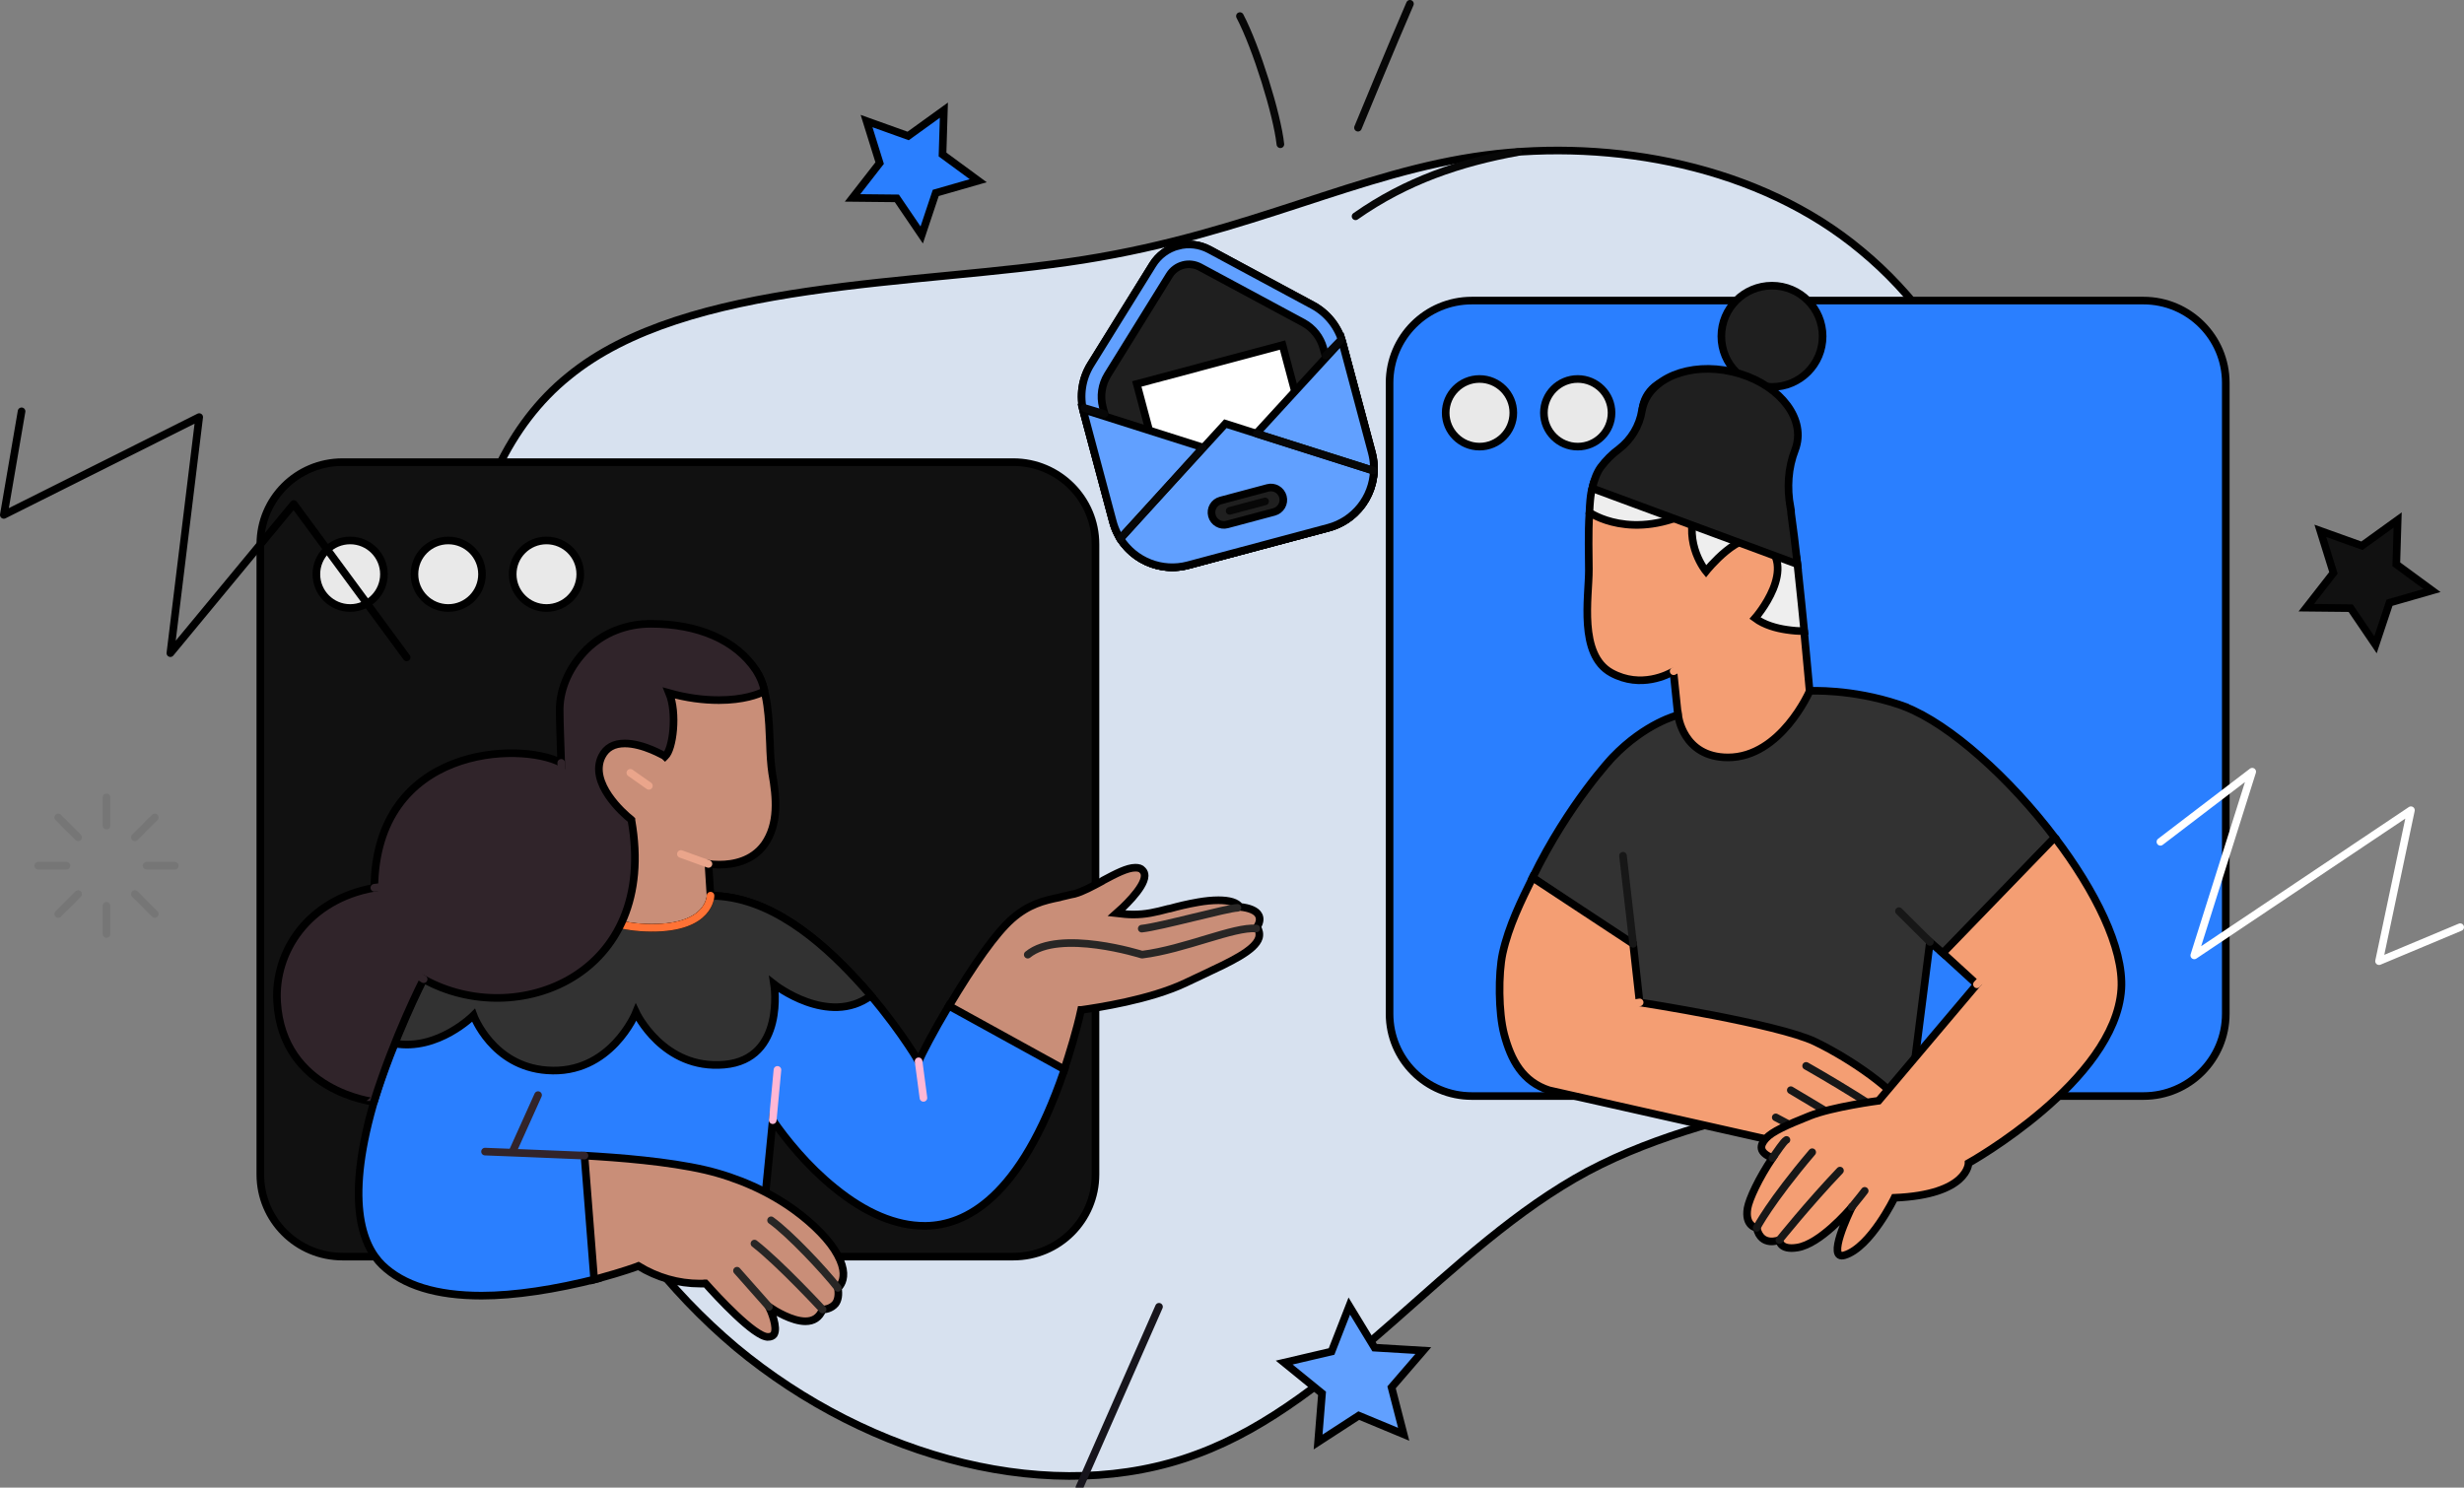 <?xml version="1.0" encoding="UTF-8" standalone="no"?>
<svg
   height="780.97"
   width="1293.35"
   version="1.1"
   id="svg6686"
   sodipodi:docname="support-enterprise.svg"
   inkscape:version="1.2.2 (b0a8486, 2022-12-01)"
   xmlns:inkscape="http://www.inkscape.org/namespaces/inkscape"
   xmlns:sodipodi="http://sodipodi.sourceforge.net/DTD/sodipodi-0.dtd"
   xmlns="http://www.w3.org/2000/svg"
   xmlns:svg="http://www.w3.org/2000/svg">
  <rect width="100%" height="100%" fill="#808080" stroke="none"/>
  <defs
     id="defs6690" />
  <sodipodi:namedview
     id="namedview6688"
     pagecolor="#ffffff"
     bordercolor="#666666"
     borderopacity="1.0"
     inkscape:showpageshadow="2"
     inkscape:pageopacity="0.0"
     inkscape:pagecheckerboard="0"
     inkscape:deskcolor="#d1d1d1"
     showgrid="false"
     inkscape:zoom="0.28312567"
     inkscape:cx="754.0821"
     inkscape:cy="473.28806"
     inkscape:window-width="1309"
     inkscape:window-height="456"
     inkscape:window-x="1685"
     inkscape:window-y="255"
     inkscape:window-maximized="0"
     inkscape:current-layer="svg6686" />
  <g
     id="g6470"
     transform="translate(-162.58,-209.31)">
    <path
       d="m 1240.21,539.41 c 16.31,79.17 17.9,163.5 -28.65,205.28 -46.14,41.37 -140.83,39.78 -215.62,79.56 C 921.95,864.03 866.65,944.79 791.06,972.64 715.87,1000.89 619.6,975.43 548.79,916.55 478.37,857.27 433.02,764.98 413.13,664.72 392.84,564.87 398.01,457.85 460.87,406.93 c 62.46,-51.32 182.6,-47.34 270.52,-61.26 87.92,-13.93 144.01,-46.15 210.85,-54.9 66.83,-8.76 144.01,5.57 197.32,50.12 54.1,44.56 84.74,118.95 100.65,198.52 z"
       fill="#d7e1ef"
       opacity="1"
       stroke-width="4"
       stroke="#00000000"
       id="path6468" />
  </g>
  <g
     id="g6474"
     transform="translate(-162.58,-209.31)">
    <path
       d="m 770.94,895.35 -41.8,94.93"
       stroke="#17151c00"
       stroke-width="4"
       stroke-linecap="round"
       stroke-linejoin="round"
       opacity="1"
       fill="none"
       id="path6472" />
  </g>
  <g
     id="g6482"
     transform="translate(-162.58,-209.31)">
    <path
       d="m 874.11,322.87 c 26.76,-18.82 54.98,-28.21 85.28,-33.74"
       stroke="#070707"
       stroke-width="4"
       stroke-linecap="round"
       stroke-linejoin="round"
       opacity="1"
       fill="none"
       id="path6476" />
    <path
       d="m 902.67,211.31 c -8.51,19.51 -27.29,65.04 -27.29,65.04"
       stroke="#070707"
       stroke-width="4"
       stroke-linecap="round"
       stroke-linejoin="round"
       opacity="1"
       fill="none"
       id="path6478" />
    <path
       d="m 813.41,217.76 c 8.63,16.41 19.58,51.76 21.24,67.28"
       stroke="#070707"
       stroke-width="4"
       stroke-linecap="round"
       stroke-linejoin="round"
       opacity="1"
       fill="none"
       id="path6480" />
  </g>
  <g
     id="g6492"
     transform="translate(-162.58,-209.31)">
    <path
       d="M 694.47,451.93 H 342.35 c -23.85,0 -43.13,19.27 -43.13,43.12 v 330.83 c 0,23.85 19.28,43.13 43.13,43.13 h 352.12 c 23.85,0 43.13,-19.28 43.13,-43.13 V 495.05 c 0,-23.85 -19.36,-43.12 -43.13,-43.12 z"
       fill="#111111"
       opacity="1"
       stroke-width="4"
       stroke="#00000000"
       id="path6484" />
    <path
       d="m 346.38,528.5 c 9.79,0 17.73,-7.94 17.73,-17.73 0,-9.8 -7.94,-17.73 -17.73,-17.73 -9.8,0 -17.73,7.93 -17.73,17.73 0,9.79 7.93,17.73 17.73,17.73 z"
       fill="#e9e9e9"
       opacity="1"
       stroke-width="4"
       stroke="#00000000"
       id="path6486" />
    <path
       d="m 397.86,528.5 c 9.8,0 17.73,-7.94 17.73,-17.73 0,-9.8 -7.93,-17.73 -17.73,-17.73 -9.79,0 -17.73,7.93 -17.73,17.73 0,9.79 7.94,17.73 17.73,17.73 z"
       fill="#e9e9e9"
       opacity="1"
       stroke-width="4"
       stroke="#00000000"
       id="path6488" />
    <path
       d="m 449.43,528.5 c 9.79,0 17.73,-7.94 17.73,-17.73 0,-9.8 -7.94,-17.73 -17.73,-17.73 -9.8,0 -17.73,7.93 -17.73,17.73 0,9.79 7.93,17.73 17.73,17.73 z"
       fill="#e9e9e9"
       opacity="1"
       stroke-width="4"
       stroke="#00000000"
       id="path6490" />
  </g>
  <g
     id="g6502"
     transform="translate(-162.58,-209.31)">
    <path
       d="M 1287.71,367.11 H 935.14 c -23.88,0 -43.18,19.3 -43.18,43.18 v 331.25 c 0,23.87 19.3,43.18 43.18,43.18 h 352.57 c 23.88,0 43.18,-19.31 43.18,-43.18 V 410.29 c 0,-23.88 -19.38,-43.18 -43.18,-43.18 z"
       fill="#2a7fff"
       opacity="1"
       stroke-width="4"
       stroke="#00000000"
       id="path6494" />
    <path
       d="m 939.17,443.78 c 9.81,0 17.75,-7.95 17.75,-17.76 0,-9.8 -7.94,-17.75 -17.75,-17.75 -9.8,0 -17.75,7.95 -17.75,17.75 0,9.81 7.95,17.76 17.75,17.76 z"
       fill="#e9e9e9"
       opacity="1"
       stroke-width="4"
       stroke="#00000000"
       id="path6496" />
    <path
       d="m 990.72,443.78 c 9.81,0 17.76,-7.95 17.76,-17.76 0,-9.8 -7.95,-17.75 -17.76,-17.75 -9.8,0 -17.75,7.95 -17.75,17.75 0,9.81 7.95,17.76 17.75,17.76 z"
       fill="#e9e9e9"
       opacity="1"
       stroke-width="4"
       stroke="#00000000"
       id="path6498" />
    <path
       d="m 1042.35,443.78 c 9.81,0 17.76,-7.95 17.76,-17.76 0,-9.8 -7.95,-17.75 -17.76,-17.75 -9.8,0 -17.75,7.95 -17.75,17.75 0,9.81 7.95,17.76 17.75,17.76 z"
       fill="#e9e9e9"
       opacity="1"
       stroke-width="4"
       stroke="#00000000"
       id="path6500" />
  </g>
  <g
     id="g6560"
     transform="translate(-162.58,-209.31)">
    <path
       d="m 660.6,738.56 -0.22,-0.58 c 13.6,-22.75 24.79,-38.61 33.3,-46.17 8.73,-7.7 16.72,-9.74 25.16,-11.41 l 0.36,-0.15 c 1.82,-0.36 3.49,-0.87 5.53,-1.31 l 1.82,-0.36 c 4.36,-1.16 9.52,-4 14.54,-6.69 l 0.51,-0.36 c 6.54,-3.49 12.58,-6.69 16.94,-6.69 1.67,0 2.98,0.36 3.71,1.31 0.87,0.87 1.16,1.81 1.16,2.98 -0.15,6.54 -12.43,17.59 -14.76,19.63 2.98,0.36 5.89,0.65 8.72,0.65 6.69,0 11.57,-1.16 18.47,-2.98 l 0.88,-0.14 c 4.21,-1.17 8.87,-2.33 14.76,-3.35 3.7,-0.65 7.34,-1.02 10.68,-1.02 5.68,0 9.75,1.17 11.2,3.49 5.16,0.51 8.73,2.04 9.89,4.37 0.65,1.16 1.02,3.34 -0.87,6.18 1.16,1.81 1.52,3.71 1.01,5.67 -2.03,6.69 -15.26,12.72 -29.15,19.27 l -9.24,4.36 c -18.9,9.01 -46.75,13.09 -54.82,14.25 h -0.14 c -2.33,10.69 -5.89,22.32 -9.24,32.5 l -0.14,0.15 z"
       fill="#c98e78"
       opacity="1"
       stroke-width="4"
       stroke="#00000000"
       id="path6504" />
    <path
       d="m 461.09,679.89 v -0.15 c -0.15,-3.49 -0.37,-8.21 -0.66,-13.74 -0.14,-3.2 -0.36,-6.54 -0.51,-10.25 l -0.36,-7.2 c -1.17,-24.28 -2.84,-54.6 -2.55,-66.89 0.15,-11.56 15.71,-12.22 24.29,-20.8 8.87,-8.72 11.56,-9.09 24.43,-9.09 24.79,0 42.61,-0.94 53.66,9.82 6.4,9.38 6.83,25.96 7.34,38.03 0.15,5.38 0.51,11.41 1.16,15.56 2.33,13.08 3.49,26.61 -3.99,37.37 -6.4,8.87 -16.44,10.69 -23.78,10.69 -2.18,0 -4.22,-0.15 -5.67,-0.37 l 1.16,18.25 14.11,54.03 -109.36,-6.04 z"
       fill="#c98e78"
       opacity="1"
       stroke-width="4"
       stroke="#00000000"
       id="path6506" />
    <path
       d="m 517.57,656.62 c 5.6,2.47 14.76,5.6 16.58,6.18 0.22,0.07 0.29,0.22 0.36,0.44 l 0.66,10.32 c 0,0.44 -0.51,0.66 -0.8,0.37 l -17.31,-16.51 c -0.36,-0.36 0,-1.02 0.51,-0.8 z"
       fill="#c98e7800"
       opacity="0"
       stroke="#00000000"
       stroke-width="4"
       id="path6508" />
    <path
       d="m 534.45,662.87 c -4.51,-1.67 -9.6,-3.41 -14.47,-5.23"
       stroke="#eaa58b00"
       stroke-width="4"
       stroke-linecap="round"
       stroke-linejoin="round"
       opacity="1"
       fill="none"
       id="path6514" />
    <path
       d="m 493.44,615.03 9.74,6.84"
       stroke="#eaa58b00"
       stroke-width="4"
       stroke-linecap="round"
       stroke-linejoin="round"
       opacity="1"
       fill="none"
       id="path6516" />
    <path
       d="m 822.01,696.76 c -11.92,-1.02 -37.37,10.9 -59.98,13.74 0,0 -43.26,-13.74 -59.99,0"
       stroke="#282625"
       stroke-width="4"
       stroke-linecap="round"
       stroke-linejoin="round"
       opacity="1"
       fill="none"
       id="path6522" />
    <path
       d="m 812.12,685.92 c -4.87,0 -40.36,9.89 -50.24,10.91"
       stroke="#282625"
       stroke-width="4"
       stroke-linecap="round"
       stroke-linejoin="round"
       opacity="1"
       fill="none"
       id="path6524" />
    <path
       d="m 660.6,737.33 c -8.22,13.74 -13.89,24.94 -15.85,29.16 -0.51,-0.88 -13.09,-22.11 -32.87,-43.27 -18.46,-19.92 -45.37,-43.55 -76.34,-43.7 0,0 0,17.09 -31.19,16.87 -31.2,-0.21 -43.26,-16.87 -43.26,-16.87 -57.15,4.44 -76.28,43.05 -76.42,43.41 0,0.15 -14.91,28.8 -24.8,61.51 -16.57,54.61 -7.34,78.6 3.35,89 11.05,10.69 28.5,16.07 52.13,16.07 17.23,0 38.54,-3.2 61.29,-9.02 l 0.37,-0.14 -1.38,-18.11 h 86.16 l 6.4,-64.85 c 6.83,9.88 18.25,24.14 32.64,35.7 16.07,13.08 31.99,19.77 46.9,19.77 h 1.02 c 20.28,-0.36 49.29,-14.03 72.27,-81.21 l 0.29,-0.88 z"
       fill="#2a7fff"
       opacity="1"
       stroke-width="4"
       stroke="#00000000"
       id="path6526" />
    <path
       d="m 568.25,797.53 c 4.07,5.89 9.82,13.31 16.72,20.8 0.37,0.36 1.02,0 0.8,-0.51 -2.54,-6.55 -9.81,-25.81 -14.76,-43.05 -0.14,-0.51 -0.87,-0.43 -0.94,0.08 l -1.96,22.39 c 0.07,0.07 0.07,0.22 0.14,0.29 z"
       fill="#2a7fff00"
       opacity="0"
       stroke="#00000000"
       stroke-width="4"
       id="path6528" />
    <path
       d="m 568.19,797.39 2.47,-26.4"
       stroke="#ffb7d500"
       stroke-width="4"
       stroke-linecap="round"
       stroke-linejoin="round"
       opacity="1"
       fill="none"
       id="path6530" />
    <path
       d="m 565.64,911.18 c -7.05,0 -26.83,-21.45 -32.65,-28 l -0.14,-0.14 c -0.51,0 -1.02,0 -1.31,0.14 -0.51,0 -1.02,0 -1.53,0 -11.41,0 -22.46,-3.2 -32.35,-9.23 -0.87,0.36 -8,2.98 -21.02,6.54 l -2.18,0.58 -5.09,-65.07 h 0.15 c 17.74,1.02 43.55,2.98 63.33,7.56 16.94,4 33.15,11.2 46.61,20.94 10.39,7.56 18.9,16.29 22.75,23.63 4.22,7.71 3.35,12.58 1.82,15.27 -0.65,1.16 -1.31,1.82 -1.67,2.04 0.65,3.49 0.14,6.54 -1.31,8.36 -2.18,2.54 -5.38,2.98 -6.54,2.98 h -0.15 c -1.67,4.22 -4.73,6.18 -9.02,6.18 -7.05,0 -15.77,-5.38 -19.12,-7.56 0.87,1.82 4.87,10.9 2.55,14.54 -0.58,0.73 -1.6,1.24 -3.13,1.24 z"
       fill="#c98e78"
       opacity="1"
       stroke-width="4"
       stroke="#00000000"
       id="path6532" />
    <path
       d="M 566.22,895.4 549.43,876.42"
       stroke="#282625"
       stroke-width="4"
       stroke-linecap="round"
       stroke-linejoin="round"
       opacity="1"
       fill="none"
       id="path6534" />
    <path
       d="m 594.36,896.78 c 0,0 -22.54,-24.36 -35.77,-34.61"
       stroke="#282625"
       stroke-width="4"
       stroke-linecap="round"
       stroke-linejoin="round"
       opacity="1"
       fill="none"
       id="path6536" />
    <path
       d="m 602.36,885.44 c -7.2,-9.24 -25.3,-28.5 -35.05,-35.48"
       stroke="#282625"
       stroke-width="4"
       stroke-linecap="round"
       stroke-linejoin="round"
       opacity="1"
       fill="none"
       id="path6538" />
    <path
       d="m 644.75,766.49 2.54,19.19"
       stroke="#ffb7d500"
       stroke-width="4"
       stroke-linecap="round"
       stroke-linejoin="round"
       opacity="1"
       fill="none"
       id="path6540" />
    <path
       d="m 619.74,732.02 c -2.48,-2.91 -5.09,-5.82 -7.78,-8.72 -18.47,-19.93 -45.37,-43.56 -76.35,-43.7 0,0 0,17.08 -31.19,16.87 -31.19,-0.22 -43.26,-16.87 -43.26,-16.87 -57.15,4.43 -76.27,43.04 -76.42,43.41 0,0.14 -7.34,14.32 -15.2,34.1 22.83,4.14 41.59,-14.76 41.59,-14.76 0,0 9.75,26.75 38.54,28.86 33.52,2.55 46.75,-30.39 46.75,-30.39 0,0 14.18,30.25 46.32,27.41 32.35,-2.84 26.17,-42.17 26.17,-42.17 0,0 28.5,22.47 50.83,5.96 z"
       fill="#323232"
       opacity="1"
       stroke-width="4"
       stroke="#00000000"
       id="path6542" />
    <path
       d="m 535.54,679.52 c 0,0 0,17.09 -31.19,16.87 -31.2,-0.21 -43.26,-16.87 -43.26,-16.87"
       stroke="#ff723500"
       stroke-width="4"
       stroke-linecap="round"
       stroke-linejoin="round"
       opacity="1"
       fill="none"
       id="path6544" />
    <path
       d="m 308.03,735.22 c -1.52,-26.18 16.14,-53.66 51.04,-59.84 0.8,-74.53 76.42,-77 98.09,-65.58 -0.36,-10.91 -0.8,-21.16 -0.8,-28.21 0.14,-11.57 5.67,-22.91 14.18,-31.41 8.87,-8.73 20.79,-13.38 33.66,-13.38 24.8,0 44.64,8.5 55.26,24.43 2.47,4 3.49,6.69 4.36,10.54 0,0 0.08,0.44 -0.58,0.73 -2.69,1.31 -10.4,4.36 -23.27,4.36 -8.36,0 -17.08,-1.16 -26.17,-3.71 4.36,10.54 2.04,29.52 -2.04,33.16 l -0.14,0.14 -0.15,-0.14 c -0.14,-0.15 -11.19,-6.69 -20.94,-6.69 -5.67,0 -9.74,2.18 -12.07,6.83 -6.83,13.89 11.42,30.03 15.27,33.01 0.15,0.15 0.15,0.15 0.15,0.15 l 0.14,0.14 v 0.15 c 14.54,81.58 -60.35,110.52 -109.06,83.47 -0.66,1.09 -15.49,30.39 -26.1,64.35 0,0.07 -48.06,-5.38 -50.83,-52.5 z"
       fill="#30242a"
       opacity="1"
       stroke-width="4"
       stroke="#00000000"
       id="path6546" />
    <path
       d="m 449.31,775.43 c 4.72,2.54 7.85,7.27 8.36,12.58 l 2.47,26.39 -28.79,-0.44 z"
       fill="#2a7fff00"
       opacity="0"
       stroke="#00000000"
       stroke-width="4"
       id="path6548" />
    <path
       d="M 445.01,784.23 431.78,813.6"
       stroke="#32242a"
       stroke-width="4"
       stroke-linecap="round"
       stroke-linejoin="round"
       opacity="1"
       fill="none"
       id="path6550" />
    <path
       d="m 469.37,816 c -23.63,-1.02 -52.2,-2.11 -52.2,-2.11"
       stroke="#32242a"
       stroke-width="4"
       stroke-linecap="round"
       stroke-linejoin="round"
       opacity="1"
       fill="none"
       id="path6552" />
    <path
       d="m 457.16,609.8 0.8,16.36"
       stroke="#30242a00"
       stroke-width="4"
       stroke-linecap="round"
       stroke-linejoin="round"
       opacity="1"
       fill="none"
       id="path6554" />
    <path
       d="m 359.07,675.38 c 11.34,-1.74 20.06,1.09 20.06,1.09"
       stroke="#30242a00"
       stroke-width="4"
       stroke-linecap="round"
       stroke-linejoin="round"
       opacity="1"
       fill="none"
       id="path6556" />
    <path
       d="m 384.96,723.37 c -5.75,-3.27 -10.69,-9.31 -10.69,-9.31"
       stroke="#30242a00"
       stroke-width="4"
       stroke-linecap="round"
       stroke-linejoin="round"
       opacity="1"
       fill="none"
       id="path6558" />
  </g>
  <g
     id="g6620"
     transform="translate(-162.58,-209.31)">
    <path
       d="m 996.58,508.47 c 0,-7.44 -0.46,-18.98 0.3,-30.06 0,-0.08 0.08,-0.15 0.08,-0.15 l 68.55,-38.8 c 0.08,-0.07 0.23,0 0.23,0.08 l 22.1,29.99 v 0.07 l 21.71,70.99 c 0,0 0,0 0,0.08 1.67,17.38 2.81,30.9 2.88,31.35 -0.07,0.84 -4.25,60.36 -38.94,60.36 -34.55,0 -30.22,-46.62 -30.15,-47.6 l -2.35,-22.7 c 0,-0.16 -0.15,-0.23 -0.3,-0.16 -2.13,1.22 -16.71,9.19 -32.35,0.61 -17.31,-9.56 -11.76,-39.71 -11.76,-54.06 z"
       fill="#f49e73"
       opacity="1"
       stroke-width="4"
       stroke="#00000000"
       id="path6562" />
    <path
       d="m 1042.51,576.05 -1.44,-14.28 c 0,0 13.51,-6.83 20.19,-11.23 z"
       fill="#f49e7300"
       opacity="0"
       stroke="#00000000"
       stroke-width="4"
       id="path6564" />
    <path
       d="m 1157.76,686.36 13.29,53.45 7.36,-58.23 z"
       fill="#f49e7300"
       opacity="0"
       stroke="#00000000"
       stroke-width="4"
       id="path6566" />
    <path
       d="m 998.47,465.35 c 1.75,-13.51 33.03,-34.7 56.79,-34.7 23.09,0 30.91,19.29 35.08,51.1 0.3,2.35 13.21,1.52 15.72,23.92 1.59,14.5 2.73,26.57 3.57,34.92 -2.74,0.08 -5.85,-0.15 -9.34,-0.68 -5.24,-0.76 -11.7,-2.51 -16.48,-6.08 0,0 24.07,-27.33 3.65,-40.46 -11.09,-7.14 -29.39,15.86 -29.39,15.86 0,0 -11.92,-14.27 -5.54,-32.57 -33.33,17.47 -55.65,1.67 -55.65,1.67 0.38,-10.4 1.52,-12.83 1.59,-12.98 z"
       fill="#eeeeee"
       opacity="1"
       stroke-width="4"
       stroke="#00000000"
       id="path6568" />
    <path
       d="m 1079.56,512.5 -6.76,7.89"
       stroke="#f49e7300"
       stroke-width="4"
       stroke-linecap="round"
       stroke-linejoin="round"
       opacity="1"
       fill="#ffffff00"
       id="path6570" />
    <path
       d="m 1041.07,561.7 14.65,-7.82"
       stroke="#f49e7300"
       stroke-width="4"
       stroke-linecap="round"
       stroke-linejoin="round"
       opacity="1"
       fill="none"
       id="path6576" />
    <path
       d="m 1092.69,412.43 c 14.68,0 26.58,-11.89 26.58,-26.57 0,-14.68 -11.9,-26.57 -26.58,-26.57 -14.67,0 -26.57,11.89 -26.57,26.57 0,14.68 11.9,26.57 26.57,26.57 z"
       fill="#1f1f1f"
       opacity="1"
       stroke-width="4"
       stroke="#00000000"
       id="path6582" />
    <path
       d="m 1102.34,475.45 c -1.83,-10.02 -1.22,-20.5 2.5,-29.99 0.38,-0.99 0.69,-1.97 0.91,-3.04 3.65,-15.79 -11.54,-32.8 -33.93,-37.96 -22.4,-5.16 -43.51,3.42 -47.15,19.29 -0.08,0.38 -0.15,0.75 -0.23,1.13 -1.29,7.98 -5.62,15.19 -12,20.12 -3.64,2.66 -6.9,5.93 -9.64,9.57 -2.05,2.88 -3.49,6.68 -4.48,11.08 l 107.74,39.86 c -1.07,-9.79 -2.28,-19.05 -3.27,-26.34 0,-1.29 -0.23,-2.51 -0.45,-3.72 z"
       fill="#1f1f1f"
       opacity="1"
       stroke-width="4"
       stroke="#00000000"
       id="path6584" />
    <path
       d="m 1241.2,649.08 c -23.69,-31.28 -55.05,-59.52 -78.66,-68.71 v -0.07 c -1.06,-0.38 -2.2,-0.76 -3.26,-1.14 -24.98,-8.35 -46.77,-7.14 -46.77,-7.14 0,0 -15.11,34.93 -42.9,34.93 -23.84,0 -26.19,-22.25 -26.19,-22.25 0,0 -17.01,4.02 -34.47,22.25 0,0 -23,24.29 -41.91,63.09 l 51.02,34.69 3.57,37.21 142.96,48.43 11.01,-86.55 7.21,6.23 z"
       fill="#323232"
       opacity="1"
       stroke-width="4"
       stroke="#00000000"
       id="path6586" />
    <path
       d="m 1175.6,703.82 -16.25,-16.17"
       stroke="#171717"
       stroke-width="4"
       stroke-linecap="round"
       stroke-linejoin="round"
       opacity="1"
       fill="none"
       id="path6588" />
    <path
       d="m 1115.32,756.21 c -19.82,-9.49 -92.09,-20.65 -92.09,-20.65 l -3.42,-30.75 -52.77,-34.77 c -5.92,12.07 -12.52,25.28 -15.71,39.7 -2.36,10.94 -2.2,31.13 0.76,42.45 3.64,13.74 9.71,25.05 23.68,29.53 l 154.2,34.7 14.73,2.5 c 0,0 7.97,0 6.38,-8.73 3.95,0.76 6.68,-0.38 8.73,-2.35 2.35,-2.36 0,-7.98 0,-7.98 0,0 5.54,-0.75 1.59,-9.49 -3.79,-8.27 -26.26,-24.59 -46.08,-34.16 z"
       fill="#f49e73"
       opacity="1"
       stroke-width="4"
       stroke="#00000000"
       id="path6590" />
    <path
       d="m 1023.23,735.56 -3.42,-30.75 -9.95,-6.61 -5.01,40.4 z"
       fill="#f49e7300"
       opacity="0"
       stroke="#00000000"
       stroke-width="4"
       id="path6592" />
    <path
       d="m 1023.23,735.56 -20.66,3.42"
       stroke="#f49e7300"
       stroke-width="4"
       stroke-linecap="round"
       stroke-linejoin="round"
       opacity="1"
       fill="none"
       id="path6594" />
    <path
       d="m 1065.89,802.07 64.08,14.42 14.73,2.51 c 0,0 7.97,0 6.38,-8.73 3.95,0.76 6.68,-0.38 8.73,-2.36 2.35,-2.35 0,-7.97 0,-7.97 l -38.72,-7.06 z"
       fill="#f49e7300"
       opacity="0"
       stroke="#00000000"
       stroke-width="4"
       id="path6596" />
    <path
       d="m 1159.81,799.86 c -18.22,-13.51 -49.2,-30.97 -49.2,-30.97"
       stroke="#171717"
       stroke-width="4"
       stroke-linecap="round"
       stroke-linejoin="round"
       opacity="1"
       fill="none"
       id="path6598" />
    <path
       d="m 1150.62,810.65 c -18.67,-11.54 -48.06,-29.01 -48.06,-29.01"
       stroke="#171717"
       stroke-width="4"
       stroke-linecap="round"
       stroke-linejoin="round"
       opacity="1"
       fill="none"
       id="path6600" />
    <path
       d="m 1132.02,815.73 c -13.51,-7.13 -37.35,-19.81 -37.35,-19.81"
       stroke="#171717"
       stroke-width="4"
       stroke-linecap="round"
       stroke-linejoin="round"
       opacity="1"
       fill="none"
       id="path6602" />
    <path
       d="m 1241.12,648.93 -58.76,60.74 17.92,16.4 -51.63,61.12 c 0,0 -24.3,3.18 -36.22,7.97 -11.92,4.78 -19.74,8.2 -23,11.92 -3.11,3.49 -3.95,7.13 3.49,10.17 -7.06,10.48 -12.22,21.49 -13.06,26.35 -1.59,9.49 4.79,10.32 4.79,10.32 2.35,10.33 11.92,6.38 11.92,6.38 0,0 0,5.54 9.56,3.95 11.85,-1.98 26.65,-19.14 28.4,-21.19 h 0.07 c -1.36,2.74 -13.59,28.25 -3.79,25.21 13.66,-4.17 26.19,-30.14 26.19,-30.14 38.87,-1.59 38.87,-18.22 38.87,-18.22 0,0 76.99,-42.9 80.18,-91.34 1.36,-21.63 -13.82,-51.85 -34.93,-79.64 z"
       fill="#f49e73"
       opacity="1"
       stroke-width="4"
       stroke="#00000000"
       id="path6604" />
    <path
       d="m 1192,718.78 8.28,7.29 15.18,-16.17 z"
       fill="#f49e7300"
       opacity="0"
       stroke="#00000000"
       stroke-width="4"
       id="path6606" />
    <path
       d="m 1200.28,726.07 10.32,-11.16"
       stroke="#f49e7300"
       stroke-width="4"
       stroke-linecap="round"
       stroke-linejoin="round"
       opacity="1"
       fill="none"
       id="path6608" />
    <path
       d="m 1084.65,853.92 c 0,0 6.91,-13.51 29.15,-39.71"
       stroke="#171717"
       stroke-width="4"
       stroke-linecap="round"
       stroke-linejoin="round"
       opacity="1"
       fill="none"
       id="path6610" />
    <path
       d="m 1092.92,817.25 c 2.36,-3.19 5.77,-8.65 7.37,-9.49"
       stroke="#171717"
       stroke-width="4"
       stroke-linecap="round"
       stroke-linejoin="round"
       opacity="1"
       fill="none"
       id="path6612" />
    <path
       d="m 1096.57,860.3 c 0,0 15.18,-18.98 31.81,-36.44"
       stroke="#171717"
       stroke-width="4"
       stroke-linecap="round"
       stroke-linejoin="round"
       opacity="1"
       fill="none"
       id="path6614" />
    <path
       d="m 1134.53,843.06 c 3.95,-4.78 6.83,-8.57 6.83,-8.57"
       stroke="#171717"
       stroke-width="4"
       stroke-linecap="round"
       stroke-linejoin="round"
       opacity="1"
       fill="none"
       id="path6616" />
    <path
       d="m 1019.81,704.81 -5.32,-46.24"
       stroke="#171717"
       stroke-width="4"
       stroke-linecap="round"
       stroke-linejoin="round"
       opacity="1"
       fill="none"
       id="path6618" />
  </g>
  <g
     id="g6646"
     transform="translate(-162.58,-209.31)">
    <path
       d="m 767.61,348.28 -32.51,52.37 c -4.65,7.49 -5.97,16.57 -3.7,25.09 l 15.36,57.47 c 4.58,17.18 22.25,27.43 39.46,22.82 l 73.63,-19.64 c 17.22,-4.58 27.44,-22.25 22.86,-39.47 l -15.37,-57.47 c -2.27,-8.51 -7.98,-15.74 -15.74,-19.9 l -54.25,-29.21 c -10.48,-5.6 -23.5,-2.16 -29.74,7.94 z"
       fill="#1f1f1f"
       opacity="1"
       stroke-width="4"
       stroke="#00000000"
       id="path6622" />
    <path
       d="m 783.57,348.47 c 2.95,-0.79 6.1,-0.41 8.82,1.02 l 54.26,29.21 c 5.22,2.84 9.04,7.68 10.59,13.44 l 15.36,57.51 c 3.11,11.65 -3.82,23.57 -15.43,26.71 l -73.67,19.6 c -11.66,3.1 -23.57,-3.82 -26.72,-15.44 l -15.32,-57.47 c -1.51,-5.75 -0.6,-11.84 2.5,-16.91 l 32.46,-52.37 c 1.63,-2.61 4.16,-4.5 7.15,-5.3 z m -2.68,-10.06 c -5.53,1.47 -10.26,4.99 -13.28,9.87 l -32.51,52.37 c -4.65,7.49 -5.97,16.57 -3.7,25.09 l 15.36,57.47 c 4.58,17.18 22.25,27.43 39.46,22.82 l 73.63,-19.64 c 17.22,-4.58 27.44,-22.25 22.86,-39.47 l -15.37,-57.47 c -2.27,-8.51 -7.98,-15.74 -15.74,-19.9 l -54.25,-29.21 c -5.07,-2.73 -10.94,-3.41 -16.46,-1.93 z"
       fill="#61a0ff"
       opacity="1"
       stroke-width="4"
       stroke="#00000000"
       id="path6624" />
    <path
       d="m 831.07,398.15 -76.51,20.42 19.47,72.97 76.51,-20.42 z"
       fill="#1f1f1f00"
       opacity="0"
       stroke="#00000000"
       stroke-width="4"
       id="path6626" />
    <path
       d="m 835.8,390.47 -76.51,20.41 19.47,72.98 76.51,-20.42 z"
       fill="#ffffff"
       opacity="1"
       stroke-width="4"
       stroke="#00000000"
       id="path6628" />
    <path
       d="m 810.51,449.46 -79.53,-25.24 15.74,58.95 c 4.58,17.18 22.25,27.43 39.46,22.82 l 73.6,-19.64 c 17.21,-4.58 27.43,-22.25 22.85,-39.43 l -15.74,-58.95 z"
       fill="#61a0ff"
       opacity="1"
       stroke-width="4"
       stroke="#00000000"
       id="path6630" />
    <path
       d="m 805.78,431.75 -55.2,60.28 c 7.53,11.95 21.95,17.63 35.6,14 l 73.6,-19.68 c 13.66,-3.63 23.34,-15.74 23.91,-29.85 z"
       fill="#61a0ff"
       opacity="1"
       stroke-width="4"
       stroke="#00000000"
       id="path6632" />
    <path
       d="m 803.32,472.05 24.67,-6.59 c 3.48,-0.94 7.04,1.14 7.99,4.62 0.94,3.48 -1.14,7.04 -4.62,7.98 l -24.67,6.59 c -3.48,0.94 -7.04,-1.14 -7.98,-4.62 -0.95,-3.52 1.13,-7.07 4.61,-7.98 z"
       fill="#1f1f1f"
       opacity="1"
       stroke-width="4"
       stroke="#00000000"
       id="path6634" />
    <path
       d="m 808.02,477.5 18.61,-4.96"
       stroke="#070707"
       stroke-width="4"
       stroke-linecap="round"
       stroke-linejoin="round"
       opacity="1"
       fill="none"
       id="path6636" />
    <path
       d="m 750.54,492.29 43.36,-47.9"
       stroke="#070707"
       stroke-width="4"
       stroke-linecap="round"
       stroke-linejoin="round"
       opacity="1"
       fill="none"
       id="path6638" />
    <path
       d="m 822.24,436.97 61.15,19.38"
       stroke="#070707"
       stroke-width="4"
       stroke-linecap="round"
       stroke-linejoin="round"
       opacity="1"
       fill="none"
       id="path6640" />
    <path
       d="M 742.22,426.64 731.81,423.5"
       stroke="#070707"
       stroke-width="4"
       stroke-linecap="round"
       stroke-linejoin="round"
       opacity="1"
       fill="none"
       id="path6642" />
    <path
       d="m 858.45,396 7.72,-7.91"
       stroke="#070707"
       stroke-width="4"
       stroke-linecap="round"
       stroke-linejoin="round"
       opacity="1"
       fill="none"
       id="path6644" />
  </g>
  <g
     id="g6650"
     transform="translate(-162.58,-209.31)">
    <path
       d="m 870.82,894.97 13.29,21.85 25.56,1.53 -16.66,19.31 6.36,24.63 -23.57,-9.8 -21.35,13.85 2.06,-25.53 -19.86,-16.16 24.87,-5.82 z"
       fill="#61a0ff"
       opacity="1"
       stroke-width="4"
       stroke="#00000000"
       id="path6648" />
  </g>
  <g
     id="g6654"
     transform="translate(-162.58,-209.31)">
    <path
       d="m 646.39,332.67 -13.06,-19.22 -23.26,-0.24 14.24,-18.28 -6.88,-22.07 21.84,7.83 18.75,-13.53 -0.71,23.26 18.75,13.77 -22.31,6.41 z"
       fill="#2a7fff"
       opacity="1"
       stroke-width="4"
       stroke="#00000000"
       id="path6652" />
  </g>
  <g
     id="g6672"
     transform="translate(-162.58,-209.31)">
    <path
       d="m 218.48,627.94 v 14.82"
       stroke="#f74628"
       stroke-width="4"
       stroke-linecap="round"
       stroke-linejoin="round"
       opacity="1"
       fill="none"
       id="path6656"
       style="stroke:#767676;stroke-opacity:1" />
    <path
       d="m 218.48,684.82 v 14.82"
       stroke="#f74628"
       stroke-width="4"
       stroke-linecap="round"
       stroke-linejoin="round"
       opacity="1"
       fill="none"
       id="path6658"
       style="stroke:#767676;stroke-opacity:1" />
    <path
       d="M 254.33,663.79 H 239.51"
       stroke="#f74628"
       stroke-width="4"
       stroke-linecap="round"
       stroke-linejoin="round"
       opacity="1"
       fill="none"
       id="path6660"
       style="stroke:#767676;stroke-opacity:1" />
    <path
       d="M 197.45,663.79 H 182.63"
       stroke="#f74628"
       stroke-width="4"
       stroke-linecap="round"
       stroke-linejoin="round"
       opacity="1"
       fill="none"
       id="path6662"
       style="stroke:#767676;stroke-opacity:1" />
    <path
       d="m 193.15,638.45 10.43,10.44"
       stroke="#f74628"
       stroke-width="4"
       stroke-linecap="round"
       stroke-linejoin="round"
       opacity="1"
       fill="none"
       id="path6664"
       style="stroke:#767676;stroke-opacity:1" />
    <path
       d="m 233.38,678.69 10.43,10.43"
       stroke="#f74628"
       stroke-width="4"
       stroke-linecap="round"
       stroke-linejoin="round"
       opacity="1"
       fill="none"
       id="path6666"
       style="stroke:#767676;stroke-opacity:1" />
    <path
       d="m 243.81,638.45 -10.43,10.44"
       stroke="#f74628"
       stroke-width="4"
       stroke-linecap="round"
       stroke-linejoin="round"
       opacity="1"
       fill="none"
       id="path6668"
       style="stroke:#767676;stroke-opacity:1" />
    <path
       d="m 203.58,678.69 -10.43,10.43"
       stroke="#f74628"
       stroke-width="4"
       stroke-linecap="round"
       stroke-linejoin="round"
       opacity="1"
       fill="none"
       id="path6670"
       style="stroke:#767676;stroke-opacity:1" />
  </g>
  <g
     id="g6676"
     transform="translate(-162.58,-209.31)">
    <path
       d="m 1409.48,547.81 -13.06,-19.23 -23.26,-0.24 14.24,-18.27 -6.88,-22.08 21.84,7.83 18.75,-13.53 -0.71,23.27 18.75,13.76 -22.32,6.41 z"
       fill="#111111"
       opacity="1"
       stroke-width="4"
       stroke="#00000000"
       id="path6674" />
  </g>
  <g
     id="g6680"
     transform="translate(-162.58,-209.31)">
    <path
       d="m 1296.58,651.25 48.19,-36.8 -30.42,96.43 113.73,-76.21 -16.74,79.24 42.59,-17.84"
       stroke="#ffffff"
       stroke-width="4"
       stroke-linecap="round"
       stroke-linejoin="round"
       opacity="1"
       fill="none"
       id="path6678" />
  </g>
  <g
     id="g6684"
     transform="translate(-162.58,-209.31)">
    <path
       d="m 173.9,425.25 -9.32,54.38 102.56,-51.35 -15.13,123.93 64.76,-78.31 59.27,80.54"
       stroke="#000000"
       stroke-width="4"
       stroke-linecap="round"
       stroke-linejoin="round"
       opacity="1"
       fill="none"
       id="path6682" />
  </g>
</svg>
